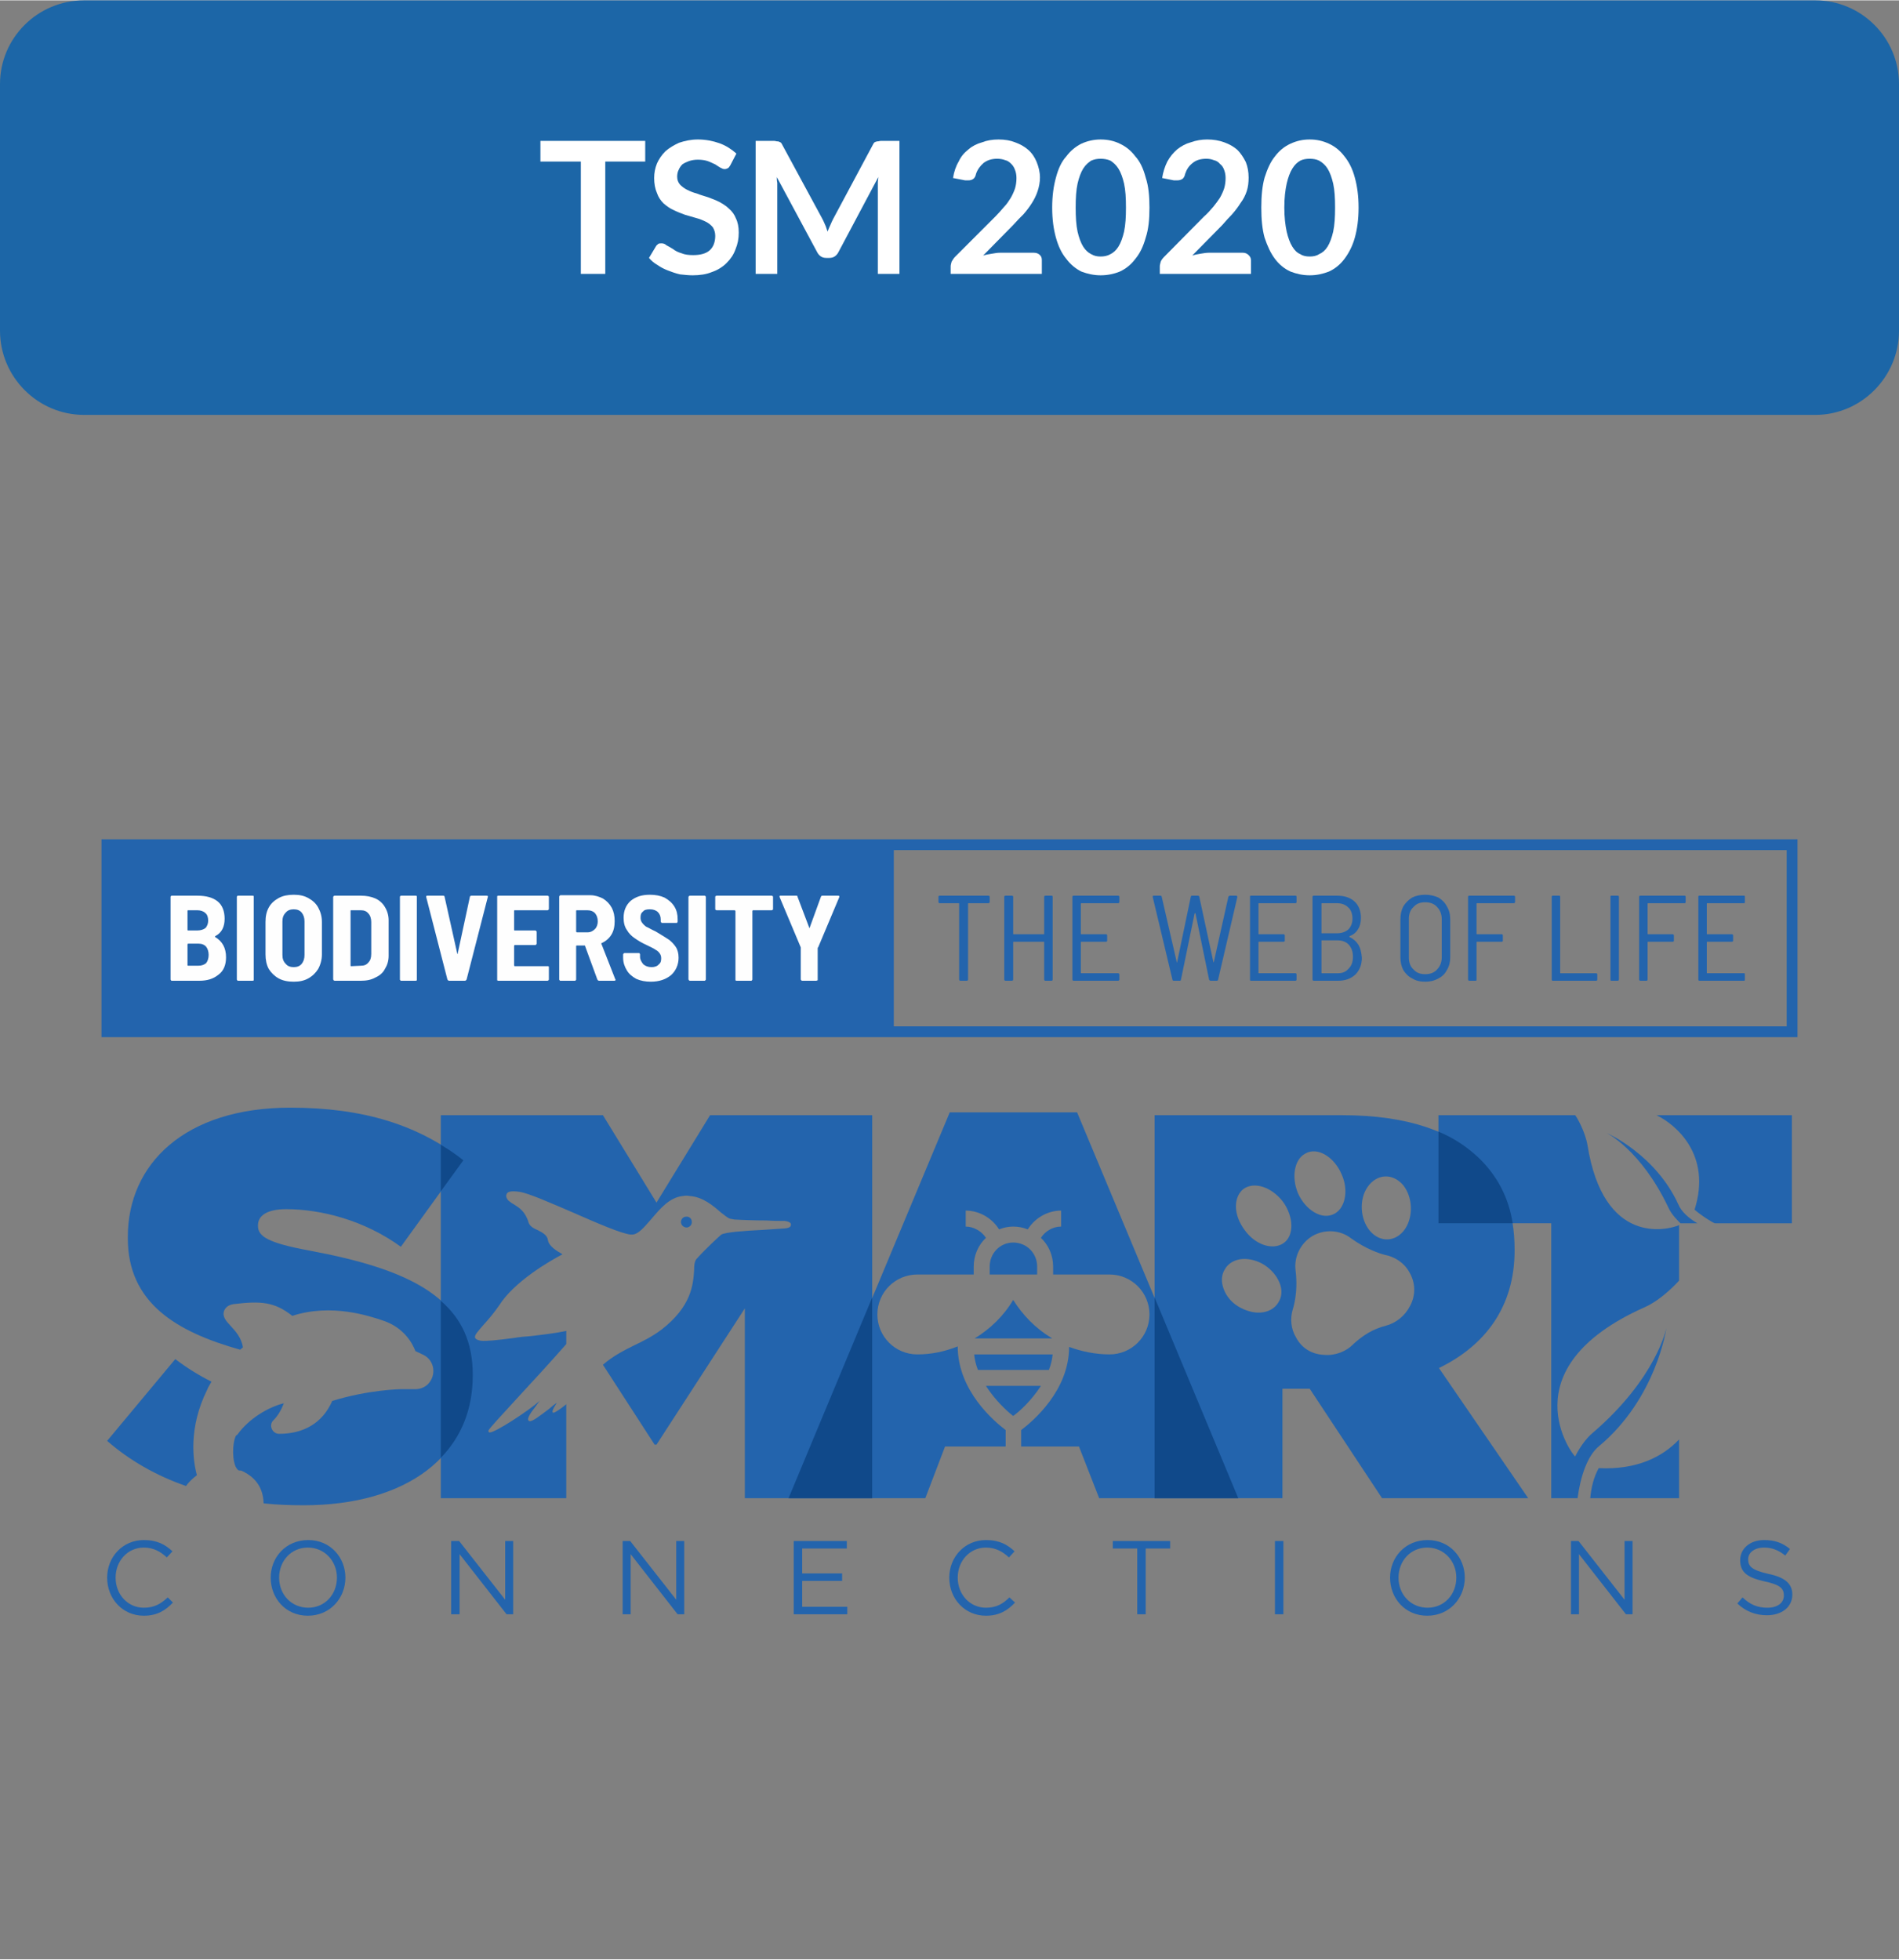 <svg xmlns="http://www.w3.org/2000/svg" xml:space="preserve" width="943" height="973" style="shape-rendering:geometricPrecision;text-rendering:geometricPrecision;image-rendering:optimizeQuality;fill-rule:evenodd;clip-rule:evenodd" viewBox="0 0 4041 4168"><rect x="0" y="0" width="4041" height="4168" fill="#808080" stroke="none"/><defs><style>.fil2{fill:#2364ad}.fil3{fill:#10498a}.fil1,.fil4{fill:#2364ad;fill-rule:nonzero}.fil1{fill:#fff}</style></defs><g id="Layer_x0020_1"><g id="_1208459264"><path d="M179 0h3684c98 0 178 80 178 178v525c0 98-80 179-178 179H179C80 882 0 801 0 703V178C0 80 80 0 179 0z" style="fill:#1c66a7"/><path d="M1373 299v44h-85v239h-52V343h-86v-44z" class="fil1"/><path id="1" d="M1554 351c-2 3-3 5-5 6s-4 2-7 2-5-1-9-3c-3-2-7-4-11-7-5-2-10-5-16-7s-13-3-21-3c-7 0-13 1-19 3-5 2-10 4-14 7-3 3-6 7-8 12-2 4-3 9-3 14 0 7 2 12 6 17 4 4 9 8 15 11s13 6 21 8c7 3 15 5 24 8 8 3 16 6 24 10 7 4 14 8 20 14 7 6 12 13 15 21 4 8 6 18 6 30 0 13-2 24-7 36-4 11-10 20-19 29-8 8-19 15-31 19-12 5-26 7-41 7-9 0-18-1-27-2-9-2-17-5-25-8s-16-7-23-12c-7-4-13-9-18-15l15-25c1-2 3-3 5-5 2-1 4-1 7-1s7 1 10 4c4 2 9 5 14 8 5 4 11 7 18 9 7 3 15 4 25 4 15 0 27-3 35-10s12-18 12-31c0-7-2-13-5-18-4-5-9-9-15-12s-13-6-21-8-16-5-24-7c-8-3-16-6-24-10-7-3-14-8-21-14-6-6-11-13-14-22-4-9-6-20-6-32 0-11 2-21 6-31 4-9 10-18 18-26 8-7 18-13 29-18 12-4 25-7 40-7 16 0 32 3 46 8s26 13 36 22l-13 25z" class="fil1"/><path id="2" d="M1750 465c2 4 4 8 6 13 2 4 3 9 5 14 2-5 4-10 6-14 2-5 4-9 6-13l84-157c1-2 2-4 3-5s2-2 4-2c1-1 3-1 4-1 2 0 4-1 6-1h40v283h-46V388c0-4 1-8 1-12l-85 160c-2 4-5 7-8 9s-7 3-11 3h-7c-4 0-8-1-11-3s-6-5-8-9l-86-160c0 4 0 8 1 12v194h-46V299h39c3 0 5 1 6 1 2 0 4 0 5 1 1 0 3 1 4 2s2 3 3 5l85 157z" class="fil1"/><path id="3" d="M2125 296c13 0 25 2 35 6 11 4 20 9 28 16s14 16 18 26 7 21 7 33c0 10-2 20-5 29s-7 17-12 25-11 16-18 24c-7 7-15 15-22 23l-64 65c6-2 13-3 19-4s11-2 17-2h72c6 0 10 2 13 5s4 6 4 11v29h-194v-16c0-3 1-6 2-10 2-3 4-7 7-10l86-86c7-7 13-14 19-21 6-6 10-13 14-19 4-7 7-14 9-20 2-7 3-14 3-22 0-6-1-12-3-17-2-6-5-10-8-13-4-4-8-7-13-8-5-2-11-3-17-3-12 0-21 3-29 9-7 6-13 14-16 23-1 5-3 9-6 11s-6 3-11 3h-6l-26-5c2-13 6-25 12-35 5-11 12-19 21-26 8-7 18-12 29-15 10-4 22-6 35-6z" class="fil1"/><path id="4" d="M2446 441c0 25-2 46-8 64-5 18-12 33-22 45-9 12-20 21-33 27-12 5-26 8-41 8-14 0-28-3-41-8-12-6-23-15-32-27-10-12-17-27-22-45s-8-39-8-64 3-46 8-64c5-19 12-34 22-45 9-12 20-21 32-27 13-6 27-9 41-9 15 0 29 3 41 9 13 6 24 15 33 27 10 11 17 26 22 45 6 18 8 39 8 64zm-50 0c0-21-1-37-4-51-3-13-7-24-12-32s-11-13-17-17c-7-3-14-4-21-4s-13 1-20 4c-6 4-12 9-17 17s-9 19-12 32c-3 14-4 30-4 51 0 20 1 37 4 51 3 13 7 24 12 32s11 13 17 16c7 4 13 5 20 5s14-1 21-5c6-3 12-8 17-16s9-19 12-32c3-14 4-31 4-51z" class="fil1"/><path id="5" d="M2569 296c13 0 25 2 36 6s20 9 28 16c7 7 13 16 18 26 4 10 6 21 6 33 0 10-1 20-4 29s-7 17-13 25c-5 8-11 16-18 24-7 7-14 15-21 23l-64 65c6-2 12-3 18-4s12-2 17-2h73c5 0 9 2 12 5s5 6 5 11v29h-194v-16c0-3 1-6 2-10 1-3 4-7 7-10l85-86c8-7 14-14 20-21 5-6 10-13 14-19 4-7 7-14 9-20 2-7 3-14 3-22 0-6-1-12-3-17-2-6-5-10-9-13-3-4-8-7-13-8-5-2-10-3-16-3-12 0-22 3-29 9-8 6-13 14-16 23-1 5-3 9-6 11s-7 3-11 3h-7l-25-5c2-13 6-25 11-35 6-11 13-19 21-26 9-7 18-12 29-15 11-4 23-6 35-6z" class="fil1"/><path id="6" d="M2891 441c0 25-3 46-8 64s-13 33-22 45-20 21-33 27c-13 5-26 8-41 8s-28-3-41-8c-13-6-24-15-33-27s-16-27-22-45c-5-18-7-39-7-64s2-46 7-64c6-19 13-34 22-45 9-12 20-21 33-27s26-9 41-9 28 3 41 9 24 15 33 27c9 11 17 26 22 45 5 18 8 39 8 64zm-50 0c0-21-1-37-4-51-3-13-7-24-12-32s-11-13-18-17c-6-3-13-4-20-4s-14 1-20 4c-7 4-12 9-17 17s-9 19-12 32c-3 14-5 30-5 51 0 20 2 37 5 51 3 13 7 24 12 32s10 13 17 16c6 4 13 5 20 5s14-1 20-5c7-3 13-8 18-16s9-19 12-32c3-14 4-31 4-51z" class="fil1"/></g><g id="_1208463360"><path d="M646 3202c219 0 360-105 360-276v-2c0-165-140-225-348-264-87-16-109-30-109-52v-2c0-20 19-34 60-34 75 0 167 24 244 80l133-184c-94-74-211-112-368-112-225 0-346 120-346 275v3c0 138 104 199 239 237 2-2 4-3 6-5-7-42-49-53-40-78 2-5 7-12 20-14 58-7 87-5 125 25 83-27 163 0 193 10 45 15 63 49 69 65l17 8c24 12 28 43 10 62-7 7-17 11-27 11h-31c-1 0-68 1-146 25-21 48-62 70-113 70-15 0-23-19-12-29 10-10 17-23 22-36-33 8-75 33-99 67-1 0-1 1-2 1-6 6-11 43-2 66 2 4 5 9 8 9 2 0 4 0 6 1 32 15 45 39 46 69 28 3 56 4 85 4zm-196-263c-26-13-52-29-77-48l-145 174c47 41 104 74 168 96 6-9 14-16 23-23-8-29-19-100 22-182 2-6 6-11 9-17z" class="fil2"/><path d="M938 3187h267v-200c-12 10-24 18-27 18h-1s-1 0-1-1c-1-2 0-6 7-17 1-1 1-2 2-3-5 3-11 8-18 14-20 15-34 26-40 25-1 0-2-1-3-2-1-2 0-6 4-13 1-2 4-6 10-14 3-4 8-11 11-15l-2 2c-21 19-94 67-105 66-1 0-2-1-2-1-1-1-1-2 0-4 2-4 21-25 57-64 33-36 75-81 108-119v-28c-23 5-50 8-75 11-13 1-25 2-36 4-38 5-59 7-70 6-7-1-11-3-13-6-2-6 6-14 18-28 10-11 22-25 33-41 32-51 108-95 135-109-12-7-29-17-31-30-1-10-11-16-21-21-9-4-17-8-20-16-7-24-20-32-31-39-4-2-7-4-9-6-4-2-10-10-7-16 2-6 11-7 27-5 20 3 65 23 114 44 50 22 103 45 123 47h4c13-1 25-16 40-33 18-21 38-46 67-49 5-1 10-1 15 0 28 2 50 21 66 35 8 6 15 12 19 13 2 1 6 1 10 2 16 1 43 2 69 2 13 1 26 1 38 1 8 1 14 4 13 8 0 3-1 7-14 8l-45 3c-41 2-80 5-89 10-4 3-36 33-52 51-5 5-6 14-6 26-2 30-6 76-69 125-20 15-40 25-59 34-22 11-44 22-66 41l110 170h4l188-290v404h271v-815h-345l-114 186-114-186H938v815zm522-599c6-1 12 4 12 10 1 7-4 12-10 13-7 0-12-4-13-11 0-6 4-12 11-12zM2457 3187h272v-233h58l154 233h311l-190-277c99-48 161-131 161-250v-2c0-84-25-144-74-193-58-57-150-93-294-93h-398v815zm489-518c-11-3-39-12-71-35-23-18-56-20-82-5-25 15-40 44-36 74 6 48-6 82-6 82-6 20-4 42 7 60 12 23 34 36 60 37 23 2 47-7 63-24 9-8 19-16 31-23s25-12 37-15c22-6 41-21 52-43 12-23 11-49-2-71-11-20-31-33-53-37zm-198-62c0-17-7-36-18-51-23-30-60-44-84-27-10 8-16 21-16 37 0 17 7 35 19 51 36 49 99 45 99-10zm-25 122c-6-15-17-28-32-38-14-9-31-14-47-13s-30 9-37 21c-8 12-9 27-3 43 5 14 16 28 31 37s32 14 47 13c16-1 30-8 38-21 8-12 9-27 3-42zm118-148c22-13 29-50 14-83-15-36-51-60-78-44-23 13-29 50-15 84 16 36 52 59 79 43zm145-60c-22-26-56-25-76 4-18 26-16 68 5 93 22 26 56 24 75-4 18-27 16-68-4-93z" class="fil2"/><path d="M1678 3187h291l42-110h129v-35c-25-19-102-84-102-178-28 11-56 17-86 17-47 0-85-38-85-85s38-85 85-85h120v-17c0-24 10-46 26-61-9-14-26-24-43-24v-34c29 0 56 16 71 40 10-4 20-6 30-6 11 0 21 2 31 6 15-24 42-40 71-40v34c-18 0-34 10-43 24 16 15 26 37 26 61v17h120c47 0 85 38 85 85s-38 85-85 85c-29 0-59-6-86-16 0 93-77 158-102 177v35h123l43 110h296l-343-821h-271l-343 821zm558-342c1 1 2 1 3 2h-165c33-20 62-48 82-82 20 32 47 60 80 80zm-80 167c-13-10-38-33-58-64h117c-20 31-45 54-59 64zm76-98h-151c-4-10-7-22-8-33h167c-1 11-4 23-8 33zm-126-220c0-28 22-51 50-51 29 0 51 23 51 51v17h-101v-17zM3301 3187h56c6-46 21-91 46-111 122-102 143-251 143-251s-21 107-158 224c-22 19-36 49-36 49-4 0-146-186 147-317 39-17 74-57 74-57v1-119c-26 11-161 44-195-171-5-28-22-58-26-63h-291v230h240v585zm275-585h36c-19-11-34-25-40-39-49-108-153-153-153-153s73 36 131 158c7 16 21 29 26 34zm73 0h164v-230h-288c41 20 118 84 81 201 11 10 35 26 43 29zm-265 585h189v-125c-35 37-90 65-171 61-11 20-16 42-18 64z" class="fil2"/><path d="M938 3101c44-45 68-104 68-175v-2c0-69-24-119-68-157v334zm0-567 48-66c-15-12-31-23-48-33v99zM1678 3187h178v-427zM3219 2602c-9-56-33-100-70-137-24-23-52-43-88-58v195h158zM2457 3187h178l-178-427z" class="fil3"/><path d="m368 3409-11-11c-15 14-29 22-51 22-34 0-60-28-60-64s26-64 60-64c21 0 36 9 49 21l12-13c-15-14-32-24-61-24-45 0-78 36-78 80 0 45 33 81 78 81 28 0 46-11 62-28zm367-53c0-43-32-80-79-80-48 0-80 37-80 80 0 44 32 81 79 81 48 0 80-38 80-81zm-18 0c0 36-26 64-61 64-36 0-62-28-62-64s26-64 61-64c36 0 62 29 62 64zm358 47-98-125h-17v156h18v-128l100 128h14v-156h-17v125zm364 0-98-125h-16v156h17v-128l100 128h14v-156h-17v125zm363-125h-113v156h114v-16h-96v-55h85v-16h-85v-53h95v-16zm358 131-12-11c-14 14-28 22-50 22-34 0-60-28-60-64s26-64 60-64c21 0 36 9 49 21l12-13c-15-14-32-24-61-24-45 0-78 36-78 80 0 45 33 81 78 81 28 0 46-11 62-28zm278-115h52v-16h-122v16h52v140h18v-140zm275-16v156h18v-156h-18zm404 78c0-43-32-80-79-80-48 0-80 37-80 80 0 44 32 81 79 81 48 0 80-38 80-81zm-18 0c0 36-26 64-61 64-36 0-62-28-62-64s26-64 61-64c36 0 62 29 62 64zm358 47-98-125h-16v156h17v-128l100 128h14v-156h-17v125zm263-86c0-14 13-25 34-25 16 0 30 5 45 17l10-14c-16-13-32-19-55-19-30 0-51 18-51 43 0 26 16 37 52 45 33 7 41 15 41 30 0 16-14 26-35 26-22 0-37-7-53-22l-11 13c18 17 39 25 63 25 31 0 54-17 54-44 0-24-17-37-51-44-35-8-43-16-43-31z" class="fil4"/><path d="M228 1796h1670v399H228z" class="fil2"/><path d="M1898 1801H228v-10h1670l4 5-4 5zm0-10h4v5l-4-5zm-5 404v-399h9v399l-4 4-5-4zm9 0v4h-4l4-4zm-1674-5h1670v9H228l-5-4 5-5zm0 9h-5v-4l5 4zm4-403v399h-9v-399l5-5 4 5zm-9 0v-5h5l-5 5z" style="fill:#2364ad;fill-rule:nonzero"/><path d="M3802 1808H239v375h3563v-375zm-3574-23h3597v421H216v-421h12z" class="fil4"/><path d="M481 2036c0 16-5 29-16 37-11 9-24 13-41 13h-58c-1 0-2 0-2-1-1-1-1-1-1-2v-175c0-1 0-2 1-2 0-1 1-1 2-1h54c19 0 33 4 43 12s15 21 15 37c0 17-6 30-20 37 0 1-1 1 0 2 15 9 23 23 23 43zm-80-100c-1 0-2 0-2 1v41c0 1 1 1 2 1h19c7 0 13-2 17-5 4-4 6-10 6-16 0-7-2-13-6-16-4-4-10-6-17-6h-19zm21 118c7 0 13-2 17-6 3-4 5-10 5-17s-2-13-5-17c-4-5-10-7-17-7h-21c-1 0-2 1-2 1v45c0 1 1 1 2 1h21zm85 32c-1 0-2 0-2-1-1-1-1-1-1-2v-175c0-1 0-2 1-2 0-1 1-1 2-1h30c1 0 2 0 3 1v179c-1 1-2 1-3 1h-30zm118 2c-12 0-23-2-32-7s-16-12-21-20c-5-9-7-20-7-31v-69c0-12 2-22 7-31s12-15 21-20 20-7 32-7 22 2 31 7 16 11 21 20 8 19 8 31v69c0 11-3 22-8 31-5 8-12 15-21 20s-19 7-31 7zm0-31c7 0 13-2 17-7s6-11 6-19v-71c0-8-2-14-6-19s-10-7-17-7-13 2-17 7c-5 5-7 11-7 19v71c0 8 2 14 7 19 4 5 10 7 17 7zm87 29s-1 0-2-1c0-1-1-1-1-2v-175c0-1 1-2 1-2 1-1 2-1 2-1h56c12 0 22 2 31 6s16 11 20 18c5 8 8 18 8 28v76c0 11-3 20-8 28-4 8-11 14-20 18-9 5-19 7-31 7h-56zm34-33c0 1 0 2 1 2l21-1c7 0 12-2 16-7 4-4 6-10 6-18v-68c0-7-2-14-6-18-4-5-9-7-16-7h-21c-1 0-1 0-1 1v116zm108 33c-1 0-2 0-2-1-1-1-1-1-1-2v-175c0-1 0-2 1-2 0-1 1-1 2-1h30c1 0 2 0 3 1v179c-1 1-2 1-3 1h-30zm102 0c-2 0-3-1-4-3l-45-175v-1c0-2 1-2 3-2h33c2 0 3 1 3 2l27 121v1c1 0 1 0 1-1l26-121c0-1 2-2 3-2h32c3 0 4 1 3 3l-45 175c-1 2-2 3-4 3h-33zm212-153c0 1 0 1-1 2s-1 1-2 1h-70s-1 0-1 1v41c0 1 1 1 1 1h44s1 0 2 1c0 0 1 1 1 2v25c0 1-1 2-1 2-1 1-2 1-2 1h-44s-1 1-1 2v41c0 1 1 2 1 2h72c1 1 1 2 1 3v25c0 1 0 1-1 2s-1 1-2 1h-104c-1 0-2 0-3-1v-179c1-1 2-1 3-1h104c1 0 1 0 2 1 1 0 1 1 1 2v25zm107 153c-2 0-3-1-4-3l-26-71c0-1 0-1-1-1h-16c-1 0-2 0-2 1v71c0 1 0 1-1 2 0 1-1 1-2 1h-30c-1 0-2 0-2-1-1-1-1-1-1-2v-176s0-1 1-2c0 0 1-1 2-1h63c10 0 19 3 27 7 8 5 14 11 19 20 4 8 6 17 6 28s-2 21-7 29-12 14-21 18c0 0-1 1 0 2l29 74c0 1 1 1 1 2s-1 2-3 2h-32zm-47-150c-1 0-2 0-2 1v44c0 1 1 2 2 2h22c7 0 12-3 16-7s6-10 6-16c0-8-2-13-6-18-4-4-9-6-16-6h-22zm157 152c-12 0-22-2-31-6-9-5-16-11-20-18-5-8-8-17-8-27v-7c0-1 1-1 1-2 1-1 2-1 2-1h30c1 0 2 0 2 1 1 1 1 1 1 2v5c0 6 3 11 7 16 5 4 10 6 18 6 6 0 12-2 15-6 4-3 5-7 5-13 0-4-1-7-3-10s-5-6-9-8c-4-3-11-6-19-10-11-5-19-10-26-15-6-4-12-10-16-17-5-7-7-16-7-26 0-15 5-27 15-36 11-9 24-13 41-13 12 0 22 2 31 6 9 5 16 11 21 19s7 17 7 27v5c0 1 0 2-1 2 0 1-1 1-2 1h-30s-1 0-2-1c0 0-1-1-1-2v-4c0-7-2-12-6-16s-10-6-17-6-12 1-15 5c-4 3-5 7-5 13 0 4 1 7 3 10s5 6 9 9c5 2 11 6 20 10l5 3c10 6 18 11 24 15 5 4 10 9 14 15s6 14 6 23c0 15-6 28-16 37-11 9-25 14-43 14zm84-2c-1 0-2 0-3-1 0-1-1-1-1-2v-175c0-1 1-2 1-2 1-1 2-1 3-1h30c1 0 1 0 2 1 1 0 1 1 1 2v175c0 1 0 1-1 2s-1 1-2 1h-30zm173-181c1 0 1 0 2 1 1 0 1 1 1 2v25c0 1 0 2-1 2-1 1-1 1-2 1h-40s-1 1-1 2v145c0 1 0 1-1 2 0 1-1 1-2 1h-30c-1 0-2 0-3-1v-147c0-1-1-2-2-2h-38c-1 0-1 0-2-1-1 0-1-1-1-2v-25c0-1 0-2 1-2 1-1 1-1 2-1h117zm65 181c-1 0-2-1-2-1-1-1-1-2-1-2v-68l-45-107v-1c0-2 0-2 2-2h33c2 0 3 0 3 2l25 66v1c1 0 1-1 1-1l24-66c1-2 2-2 4-2h32c2 0 2 0 3 1v2l-45 107-1 1v69c-1 0-2 1-3 1h-30z" style="fill:#fefefe;fill-rule:nonzero"/><path d="M2103 1905c2 0 3 1 3 2v11c0 2-1 3-3 3h-42c-1 0-1 0-1 1v161c0 2-1 3-3 3h-13c-2 0-3-1-3-3v-161c0-1 0-1-1-1h-40c-2 0-3-1-3-3v-11c0-1 1-2 3-2h103zm119 2c0-1 1-2 3-2h13c1 0 2 1 2 2v176c0 2-1 3-2 3h-13c-2 0-3-1-3-3v-79c0-1 0-1-1-1h-64c-1 0-1 0-1 1v79c0 2-1 3-3 3h-13c-2 0-3-1-3-3v-176c0-1 1-2 3-2h13c2 0 3 1 3 2v79c0 1 0 1 1 1h64c1 0 1 0 1-1v-79zm160 11c0 2-1 3-3 3h-78s-1 0-1 1v64c0 1 1 1 1 1h53c1 0 2 1 2 3v11c0 1-1 2-2 2h-53s-1 0-1 1v65c0 1 1 1 1 1h78c2 0 3 1 3 3v10c0 2-1 3-3 3h-94c-2 0-3-1-3-3v-176c0-1 1-2 3-2h94c2 0 3 1 3 2v11zm116 168c-2 0-3-1-3-2l-42-176v-1c0-2 1-2 2-2h14c2 0 3 1 3 2l32 139c0 1 0 1 1 1v-1l29-139c0-1 1-2 3-2h12c2 0 3 1 3 2l30 139 1 1v-1l31-139c1-1 2-2 3-2h14c1 0 2 1 2 3l-41 176c0 1-1 2-3 2h-13c-1 0-2-1-3-2l-29-141-1-1-1 1-29 141c0 1-1 2-2 2h-13zm261-168c0 2-1 3-2 3h-78c-1 0-1 0-1 1v64c0 1 0 1 1 1h52c2 0 3 1 3 3v11c0 1-1 2-3 2h-52c-1 0-1 0-1 1v65c0 1 0 1 1 1h78c1 0 2 1 2 3v10c0 2-1 3-2 3h-95c-2 0-2-1-2-3v-176c0-1 0-2 2-2h95c1 0 2 1 2 2v11zm113 73c-1 1-1 1 0 2 8 4 14 9 19 17 4 7 6 16 7 27 0 15-5 27-14 36-10 9-22 13-37 13h-51c-2 0-3-1-3-3v-176c0-1 1-2 3-2h49c16 0 28 4 37 12s14 20 14 35c0 10-2 18-6 24-4 7-10 12-18 15zm-59-70c-1 0-1 0-1 1v62c0 1 0 1 1 1h32c10 0 18-3 24-8 6-6 9-14 9-23 0-10-3-19-9-24-6-6-14-9-24-9h-32zm34 149c10 0 17-3 23-10 6-6 9-14 9-25s-3-19-9-26c-6-6-14-9-24-9h-33c-1 0-1 0-1 1v68s0 1 1 1h34zm186 18c-11 0-20-2-28-7-8-4-14-10-19-18-4-8-6-17-6-27v-80c0-11 2-20 6-28 5-8 11-14 19-19 8-4 17-6 28-6 10 0 19 2 28 6 8 5 14 11 18 19 5 8 7 17 7 28v80c0 10-2 19-7 27-4 8-10 14-18 18-9 5-18 7-28 7zm0-16c10 0 19-3 25-10 6-6 10-15 10-26v-81c0-11-4-20-10-26-6-7-15-10-25-10-11 0-19 3-25 10-7 6-10 15-10 26v81c0 11 3 20 10 26 6 7 14 10 25 10zm191-154c0 2-1 3-3 3h-77c-1 0-2 0-2 1v64c0 1 1 1 2 1h52c1 0 2 1 2 3v11c0 1-1 2-2 2h-52c-1 0-2 0-2 1v79c0 2 0 3-2 3h-13c-2 0-3-1-3-3v-176c0-1 1-2 3-2h94c2 0 3 1 3 2v11zm80 168c-1 0-2-1-2-3v-176c0-1 1-2 2-2h14c1 0 2 1 2 2v162c0 1 0 1 1 1h76c1 0 2 1 2 3v10c0 2-1 3-2 3h-93zm125 0c-2 0-2-1-2-3v-176c0-1 0-2 2-2h13c2 0 3 1 3 2v176c0 2-1 3-3 3h-13zm158-168c0 2-1 3-2 3h-78s-1 0-1 1v64c0 1 1 1 1 1h52c2 0 3 1 3 3v11c0 1-1 2-3 2h-52s-1 0-1 1v79c0 2-1 3-2 3h-13c-2 0-3-1-3-3v-176c0-1 1-2 3-2h94c1 0 2 1 2 2v11zm126 0c0 2 0 3-2 3h-78c-1 0-1 0-1 1v64c0 1 0 1 1 1h52c2 0 3 1 3 3v11c0 1-1 2-3 2h-52c-1 0-1 0-1 1v65c0 1 0 1 1 1h78c2 0 2 1 2 3v10c0 2 0 3-2 3h-95c-1 0-2-1-2-3v-176c0-1 1-2 2-2h95c2 0 2 1 2 2v11z" class="fil4"/></g><path d="M0 0h4041v4168H0z" style="fill:none"/></g></svg>